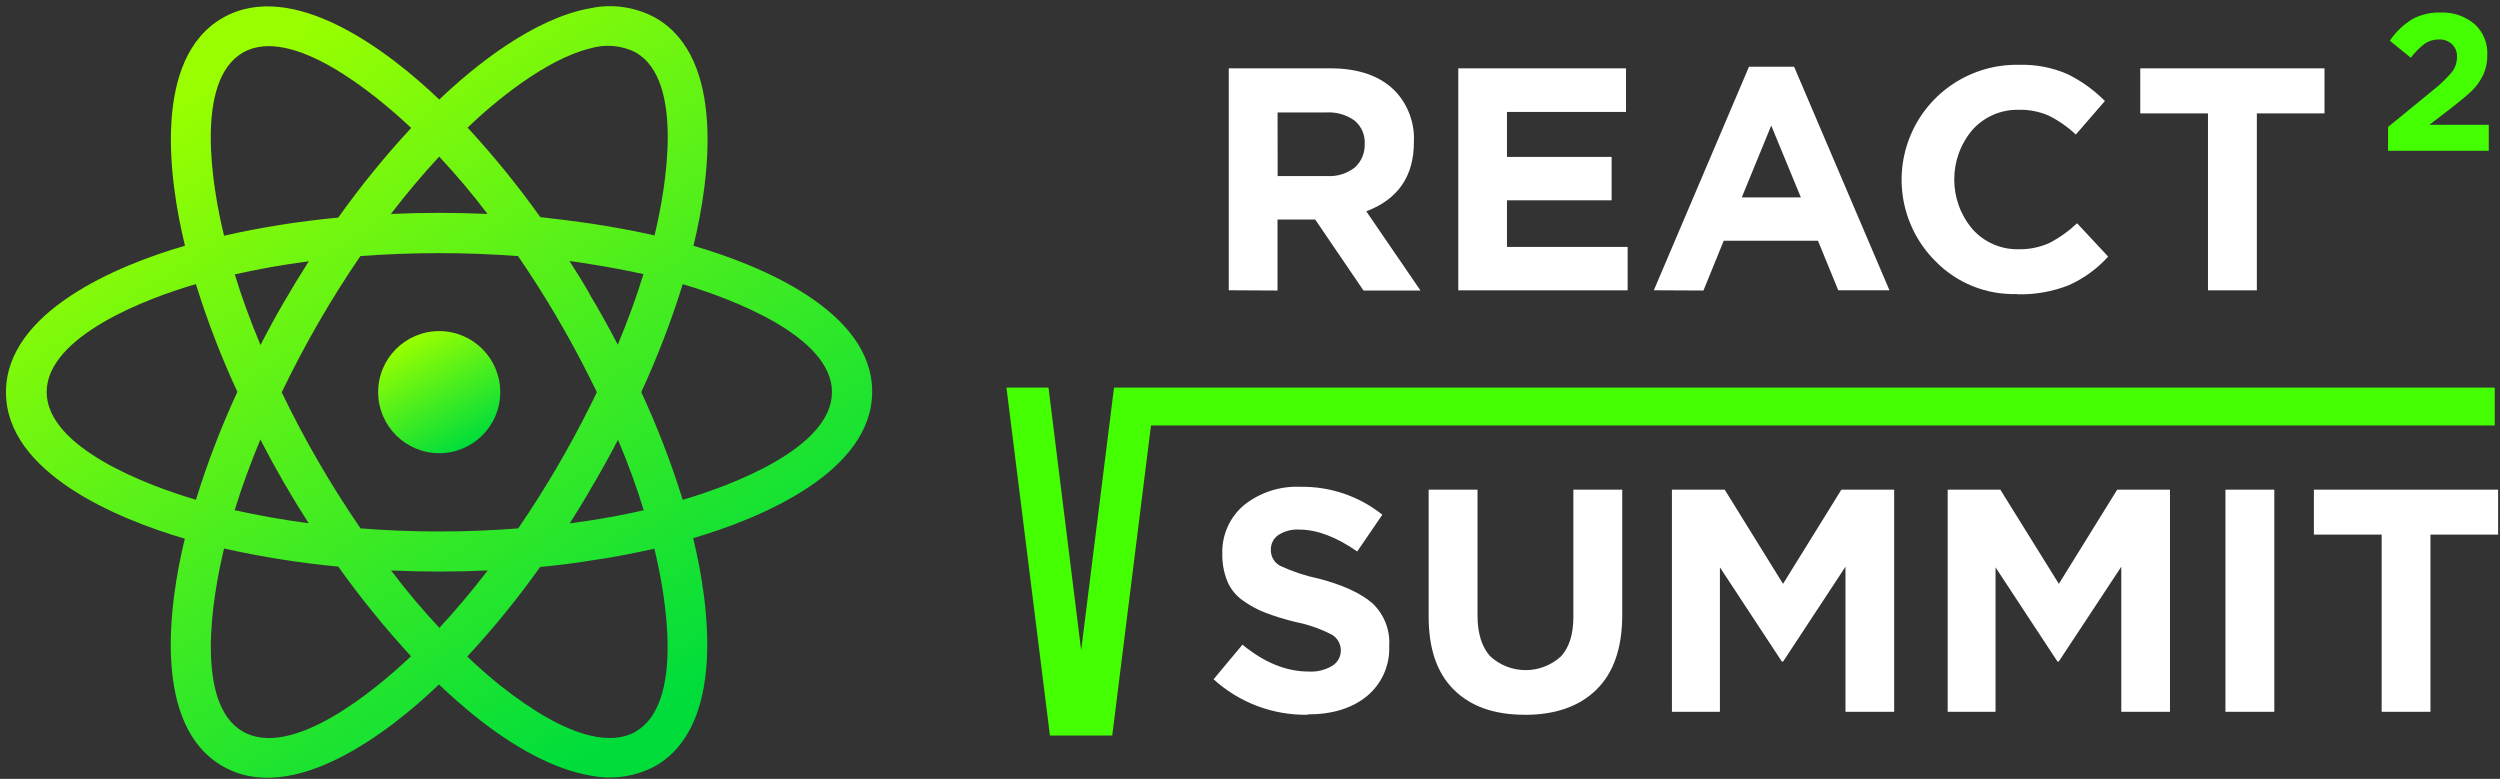 <?xml version="1.0" encoding="UTF-8"?>
<svg width="398px" height="124px" viewBox="0 0 398 124" version="1.1" xmlns="http://www.w3.org/2000/svg" xmlns:xlink="http://www.w3.org/1999/xlink">
    <rect x="0" y="0" width="398" height="124" fill="#333333" stroke="none"/>
    <title>React Summit vector logo</title>
    <defs>
        <linearGradient x1="25.069%" y1="11.519%" x2="74.989%" y2="88.536%" id="linearGradient-1">
            <stop stop-color="#99FF00" offset="0%"></stop>
            <stop stop-color="#00DD3B" offset="100%"></stop>
        </linearGradient>
        <linearGradient x1="25.103%" y1="6.79%" x2="75.052%" y2="93.364%" id="linearGradient-2">
            <stop stop-color="#99FF00" offset="0%"></stop>
            <stop stop-color="#00DD3B" offset="100%"></stop>
        </linearGradient>
    </defs>
    <g id="Page-1" stroke="none" stroke-width="1" fill="none" fill-rule="evenodd">
        <g id="React-Summit-vector-logo">
            <path d="M35.67,37.51 C33.78,29.83 30.92,12.85 38.67,8.37 L38.67,8.37 C46.39,3.95 59.67,14.91 65.46,20.37 C61.285,24.87 57.407,29.637 53.85,34.64 C47.735,35.212 41.663,36.174 35.67,37.52 L35.67,37.51 Z M62.23,34.06 C64.77,30.75 67.35,27.7 69.92,24.93 C72.64,27.838 75.207,30.885 77.61,34.06 C72.49,33.83 67.38,33.83 62.23,34.06 L62.23,34.06 Z M57.37,40.77 C65.725,40.142 74.115,40.142 82.47,40.77 C86.737,46.983 90.566,53.485 93.93,60.23 C94.3,60.97 94.67,61.71 95.02,62.43 C94.68,63.17 94.31,63.91 93.93,64.66 C90.572,71.402 86.753,77.904 82.5,84.12 C74.146,84.776 65.754,84.776 57.4,84.12 C52.669,77.231 48.474,69.99 44.85,62.46 C48.468,54.923 52.653,47.672 57.37,40.77 L57.37,40.77 Z M93.93,78.01 C95.5,75.38 96.99,72.7 98.39,70.01 C99.99,73.83 101.39,77.6 102.48,81.23 C99.76,81.86 96.91,82.4 93.93,82.86 C92.87,83 91.79,83.17 90.7,83.32 C91.81,81.58 92.9,79.81 93.93,78.04 L93.93,78.01 Z M37.38,43.68 C41.07,42.85 45.01,42.14 49.16,41.6 C46.39,45.94 43.81,50.36 41.47,54.93 C39.87,51.08 38.47,47.31 37.38,43.69 L37.38,43.68 Z M74.38,104.53 C78.555,100.03 82.433,95.263 85.99,90.26 C88.71,90 91.34,89.69 93.91,89.26 C97.48,88.75 100.91,88.09 104.17,87.35 C106.06,95.03 108.92,112.04 101.17,116.49 L101.17,116.49 C99.23,117.6 96.77,117.77 93.91,117.09 C89.79,116.09 84.91,113.32 79.59,109.09 C77.87,107.72 76.16,106.21 74.39,104.52 L74.38,104.53 Z M41.45,69.97 C43.797,74.537 46.36,78.98 49.14,83.3 C44.99,82.76 41.05,82.04 37.36,81.22 C38.47,77.6 39.85,73.83 41.45,69.98 L41.45,69.97 Z M35.67,87.32 C41.663,88.666 47.735,89.628 53.85,90.2 C57.406,95.195 61.274,99.962 65.43,104.47 C59.71,109.92 46.43,120.91 38.67,116.47 L38.67,116.47 C30.92,112.02 33.81,94.98 35.67,87.33 L35.67,87.32 Z M7.43,62.41 C7.43,53.48 23.61,47.41 31.19,45.23 C33.006,51.087 35.211,56.816 37.79,62.38 C35.215,67.956 33.011,73.695 31.19,79.56 C23.61,77.33 7.43,71.31 7.43,62.41 L7.43,62.41 Z M29.43,85.73 C26.8,96.49 24.31,115.55 35.43,121.97 L35.43,121.97 C46.55,128.39 61.87,116.66 69.88,108.97 C71.8,110.8 73.71,112.45 75.57,113.97 C82.03,119.16 88.32,122.47 93.89,123.45 C97.446,124.198 101.151,123.663 104.35,121.94 L104.35,121.94 C115.47,115.52 112.98,96.43 110.35,85.67 C121.01,82.56 138.85,75.17 138.85,62.35 C138.85,49.53 121.07,42.22 110.4,39.13 C113.03,28.34 115.52,9.28 104.4,2.86 L104.4,2.86 C101.209,1.103 97.492,0.556 93.93,1.32 C85.01,2.92 75.63,10.4 69.93,15.85 C61.93,8.17 46.6,-3.53 35.45,2.85 L35.45,2.85 C24.33,9.24 26.82,28.36 29.45,39.12 C18.79,42.2 0.95,49.59 0.95,62.44 C0.95,75.29 18.79,82.65 29.42,85.76 L29.43,85.73 Z M93.89,46.83 C92.89,45.06 91.77,43.29 90.66,41.55 C91.77,41.69 92.83,41.86 93.89,42.04 C96.89,42.5 99.72,43.04 102.44,43.64 C101.33,47.26 99.95,51.03 98.35,54.88 C96.95,52.167 95.463,49.5 93.89,46.88 L93.89,46.83 Z M74.44,20.32 C78.59,16.32 86.82,9.45 93.94,7.71 C96.351,6.98 98.951,7.206 101.2,8.34 L101.2,8.34 C108.95,12.79 106.06,29.83 104.2,37.48 C100.94,36.74 97.51,36.11 93.94,35.57 C91.37,35.2 88.74,34.86 86.02,34.57 C82.463,29.581 78.596,24.822 74.44,20.32 L74.44,20.32 Z M108.69,79.57 C106.869,73.715 104.664,67.986 102.09,62.42 C104.665,56.844 106.869,51.105 108.69,45.24 C116.27,47.47 132.45,53.49 132.45,62.42 C132.45,71.35 116.27,77.35 108.69,79.57 L108.69,79.57 Z M62.26,90.82 C67.38,91.05 72.49,91.05 77.64,90.82 C75.1,94.13 72.52,97.18 69.95,99.95 C67.23,97.042 64.663,93.995 62.26,90.82 Z" id="Shape" fill="url(#linearGradient-1)"></path>
            <path d="M69.95,72.15 C75.317,72.133 79.655,67.77 79.64,62.403 C79.625,57.037 75.264,52.697 69.897,52.71 C64.53,52.723 60.189,57.083 60.2,62.45 C60.222,67.818 64.582,72.156 69.95,72.15 L69.95,72.15 Z" id="Path" fill="url(#linearGradient-2)"></path>
            <path d="M195.62,46.21 L195.62,10.88 L211.8,10.88 C216.26,10.88 219.72,12.08 222.09,14.48 C224.168,16.673 225.253,19.623 225.09,22.64 C225.09,28.06 222.563,31.727 217.51,33.64 L226.14,46.25 L217.07,46.25 L209.38,34.95 L203.38,34.95 L203.38,46.25 L195.62,46.21 Z M203.4,28.03 L211.29,28.03 C212.875,28.126 214.44,27.639 215.69,26.66 C216.732,25.713 217.306,24.357 217.26,22.95 C217.354,21.504 216.747,20.102 215.63,19.18 C214.322,18.256 212.739,17.804 211.14,17.9 L203.39,17.9 L203.4,28.03 Z" id="Shape" fill="#FFFFFF" fill-rule="nonzero"></path>
            <polygon id="Path" fill="#FFFFFF" fill-rule="nonzero" points="232.16 46.22 232.16 10.88 258.86 10.88 258.86 17.82 239.91 17.82 239.91 24.98 256.57 24.98 256.57 31.89 239.91 31.89 239.91 39.31 259.12 39.31 259.12 46.22"></polygon>
            <path d="M263.29,46.21 L278.44,10.62 L285.62,10.62 L300.8,46.21 L292.65,46.21 L289.42,38.32 L274.42,38.32 L271.19,46.25 L263.29,46.21 Z M277.29,31.43 L286.7,31.43 L281.98,19.99 L277.29,31.43 Z" id="Shape" fill="#FFFFFF" fill-rule="nonzero"></path>
            <path d="M321.07,46.81 C316.187,46.958 311.467,45.041 308.07,41.53 C302.805,36.243 301.277,28.29 304.207,21.428 C307.138,14.567 313.94,10.172 321.4,10.32 C324.061,10.234 326.708,10.74 329.15,11.8 C331.357,12.887 333.368,14.333 335.1,16.08 L330.47,21.42 C329.195,20.215 327.75,19.204 326.18,18.42 C324.659,17.753 323.01,17.432 321.35,17.48 C318.551,17.424 315.866,18.593 314,20.68 C310.153,25.237 310.153,31.903 314,36.46 C315.857,38.563 318.546,39.741 321.35,39.68 C323.044,39.718 324.725,39.376 326.27,38.68 C327.877,37.845 329.358,36.788 330.67,35.54 L335.62,40.85 C333.879,42.777 331.758,44.322 329.39,45.39 C326.764,46.43 323.954,46.927 321.13,46.85 L321.07,46.81 Z" id="Path" fill="#FFFFFF" fill-rule="nonzero"></path>
            <polygon id="Path" fill="#FFFFFF" fill-rule="nonzero" points="351.51 46.22 351.51 18.05 340.73 18.05 340.73 10.88 370.06 10.88 370.06 18.05 359.29 18.05 359.29 46.22"></polygon>
            <path d="M208.2,113.79 C202.663,113.887 197.297,111.866 193.2,108.14 L197.8,102.63 C201.26,105.483 204.777,106.91 208.35,106.91 C209.66,106.992 210.964,106.675 212.09,106 C212.967,105.473 213.491,104.513 213.46,103.49 C213.448,102.478 212.905,101.548 212.03,101.04 C210.236,100.111 208.321,99.438 206.34,99.04 C204.668,98.647 203.024,98.143 201.42,97.53 C200.15,97.042 198.95,96.39 197.85,95.59 C196.76,94.824 195.908,93.767 195.39,92.54 C194.832,91.141 194.56,89.645 194.59,88.14 C194.503,85.17 195.777,82.323 198.05,80.41 C200.585,78.393 203.763,77.36 207,77.5 C211.741,77.414 216.363,78.984 220.07,81.94 L216.07,87.79 C212.73,85.48 209.67,84.31 206.86,84.31 C205.671,84.231 204.489,84.54 203.49,85.19 C202.749,85.712 202.312,86.564 202.32,87.47 C202.269,88.545 202.836,89.554 203.78,90.07 C205.751,90.988 207.822,91.675 209.95,92.12 C213.78,93.12 216.61,94.43 218.44,96 C220.329,97.747 221.328,100.253 221.16,102.82 C221.299,105.894 219.988,108.855 217.62,110.82 C215.247,112.76 212.103,113.73 208.19,113.73 L208.2,113.79 Z M242.73,113.79 C237.9,113.79 234.15,112.48 231.44,109.79 C228.73,107.1 227.44,103.23 227.44,98.12 L227.44,77.95 L235.22,77.95 L235.22,97.95 C235.22,100.8 235.88,102.95 237.22,104.46 C240.388,107.403 245.281,107.429 248.48,104.52 C249.82,103.09 250.48,100.98 250.48,98.21 L250.48,77.95 L258.26,77.95 L258.26,97.9 C258.26,103.153 256.887,107.12 254.14,109.8 C251.4,112.48 247.59,113.8 242.76,113.8 L242.73,113.79 Z M266.17,113.32 L266.17,77.95 L274.57,77.95 L283.86,92.95 L293.15,77.95 L301.55,77.95 L301.55,113.32 L293.8,113.32 L293.8,90.22 L283.87,105.32 L283.67,105.32 L273.81,90.32 L273.81,113.32 L266.17,113.32 Z M310.07,113.32 L310.07,77.95 L318.45,77.95 L327.77,92.95 L337.06,77.95 L345.46,77.95 L345.46,113.32 L337.71,113.32 L337.71,90.22 L327.75,105.32 L327.55,105.32 L317.69,90.32 L317.69,113.32 L310.07,113.32 Z M354.29,113.32 L354.29,77.95 L362.07,77.95 L362.07,113.32 L354.29,113.32 Z M379.16,113.32 L379.16,85.11 L368.37,85.11 L368.37,77.95 L397.7,77.95 L397.7,85.11 L386.93,85.11 L386.93,113.32 L379.16,113.32 Z" id="Shape" fill="#FFFFFF" fill-rule="nonzero"></path>
            <path d="M380.18,24.01 L380.18,20.21 L387.41,14.3 C388.482,13.457 389.467,12.509 390.35,11.47 C390.879,10.783 391.161,9.937 391.15,9.07 C391.2,8.302 390.907,7.551 390.35,7.02 C389.766,6.508 389.006,6.243 388.23,6.28 C387.448,6.28 386.683,6.51 386.03,6.94 C385.189,7.587 384.439,8.343 383.8,9.19 L380.46,6.48 C381.384,5.114 382.583,3.957 383.98,3.08 C385.378,2.314 386.957,1.94 388.55,2 C390.53,1.91 392.471,2.575 393.98,3.86 C395.345,5.117 396.078,6.917 395.98,8.77 C395.992,9.862 395.766,10.943 395.32,11.94 C394.873,12.86 394.275,13.698 393.55,14.42 C392.81,15.133 391.723,16.047 390.29,17.16 L386.75,19.87 L396.21,19.87 L396.21,24.01 L380.18,24.01 Z" id="Path" fill="#43FF01" fill-rule="nonzero"></path>
            <polygon id="Path" fill="#43FF01" points="397.16 61.71 177.35 61.71 172.12 103.52 166.92 61.71 160.23 61.71 167.15 117.1 177.07 117.1 183.24 67.73 397.16 67.73"></polygon>
        </g>
    </g>
</svg>